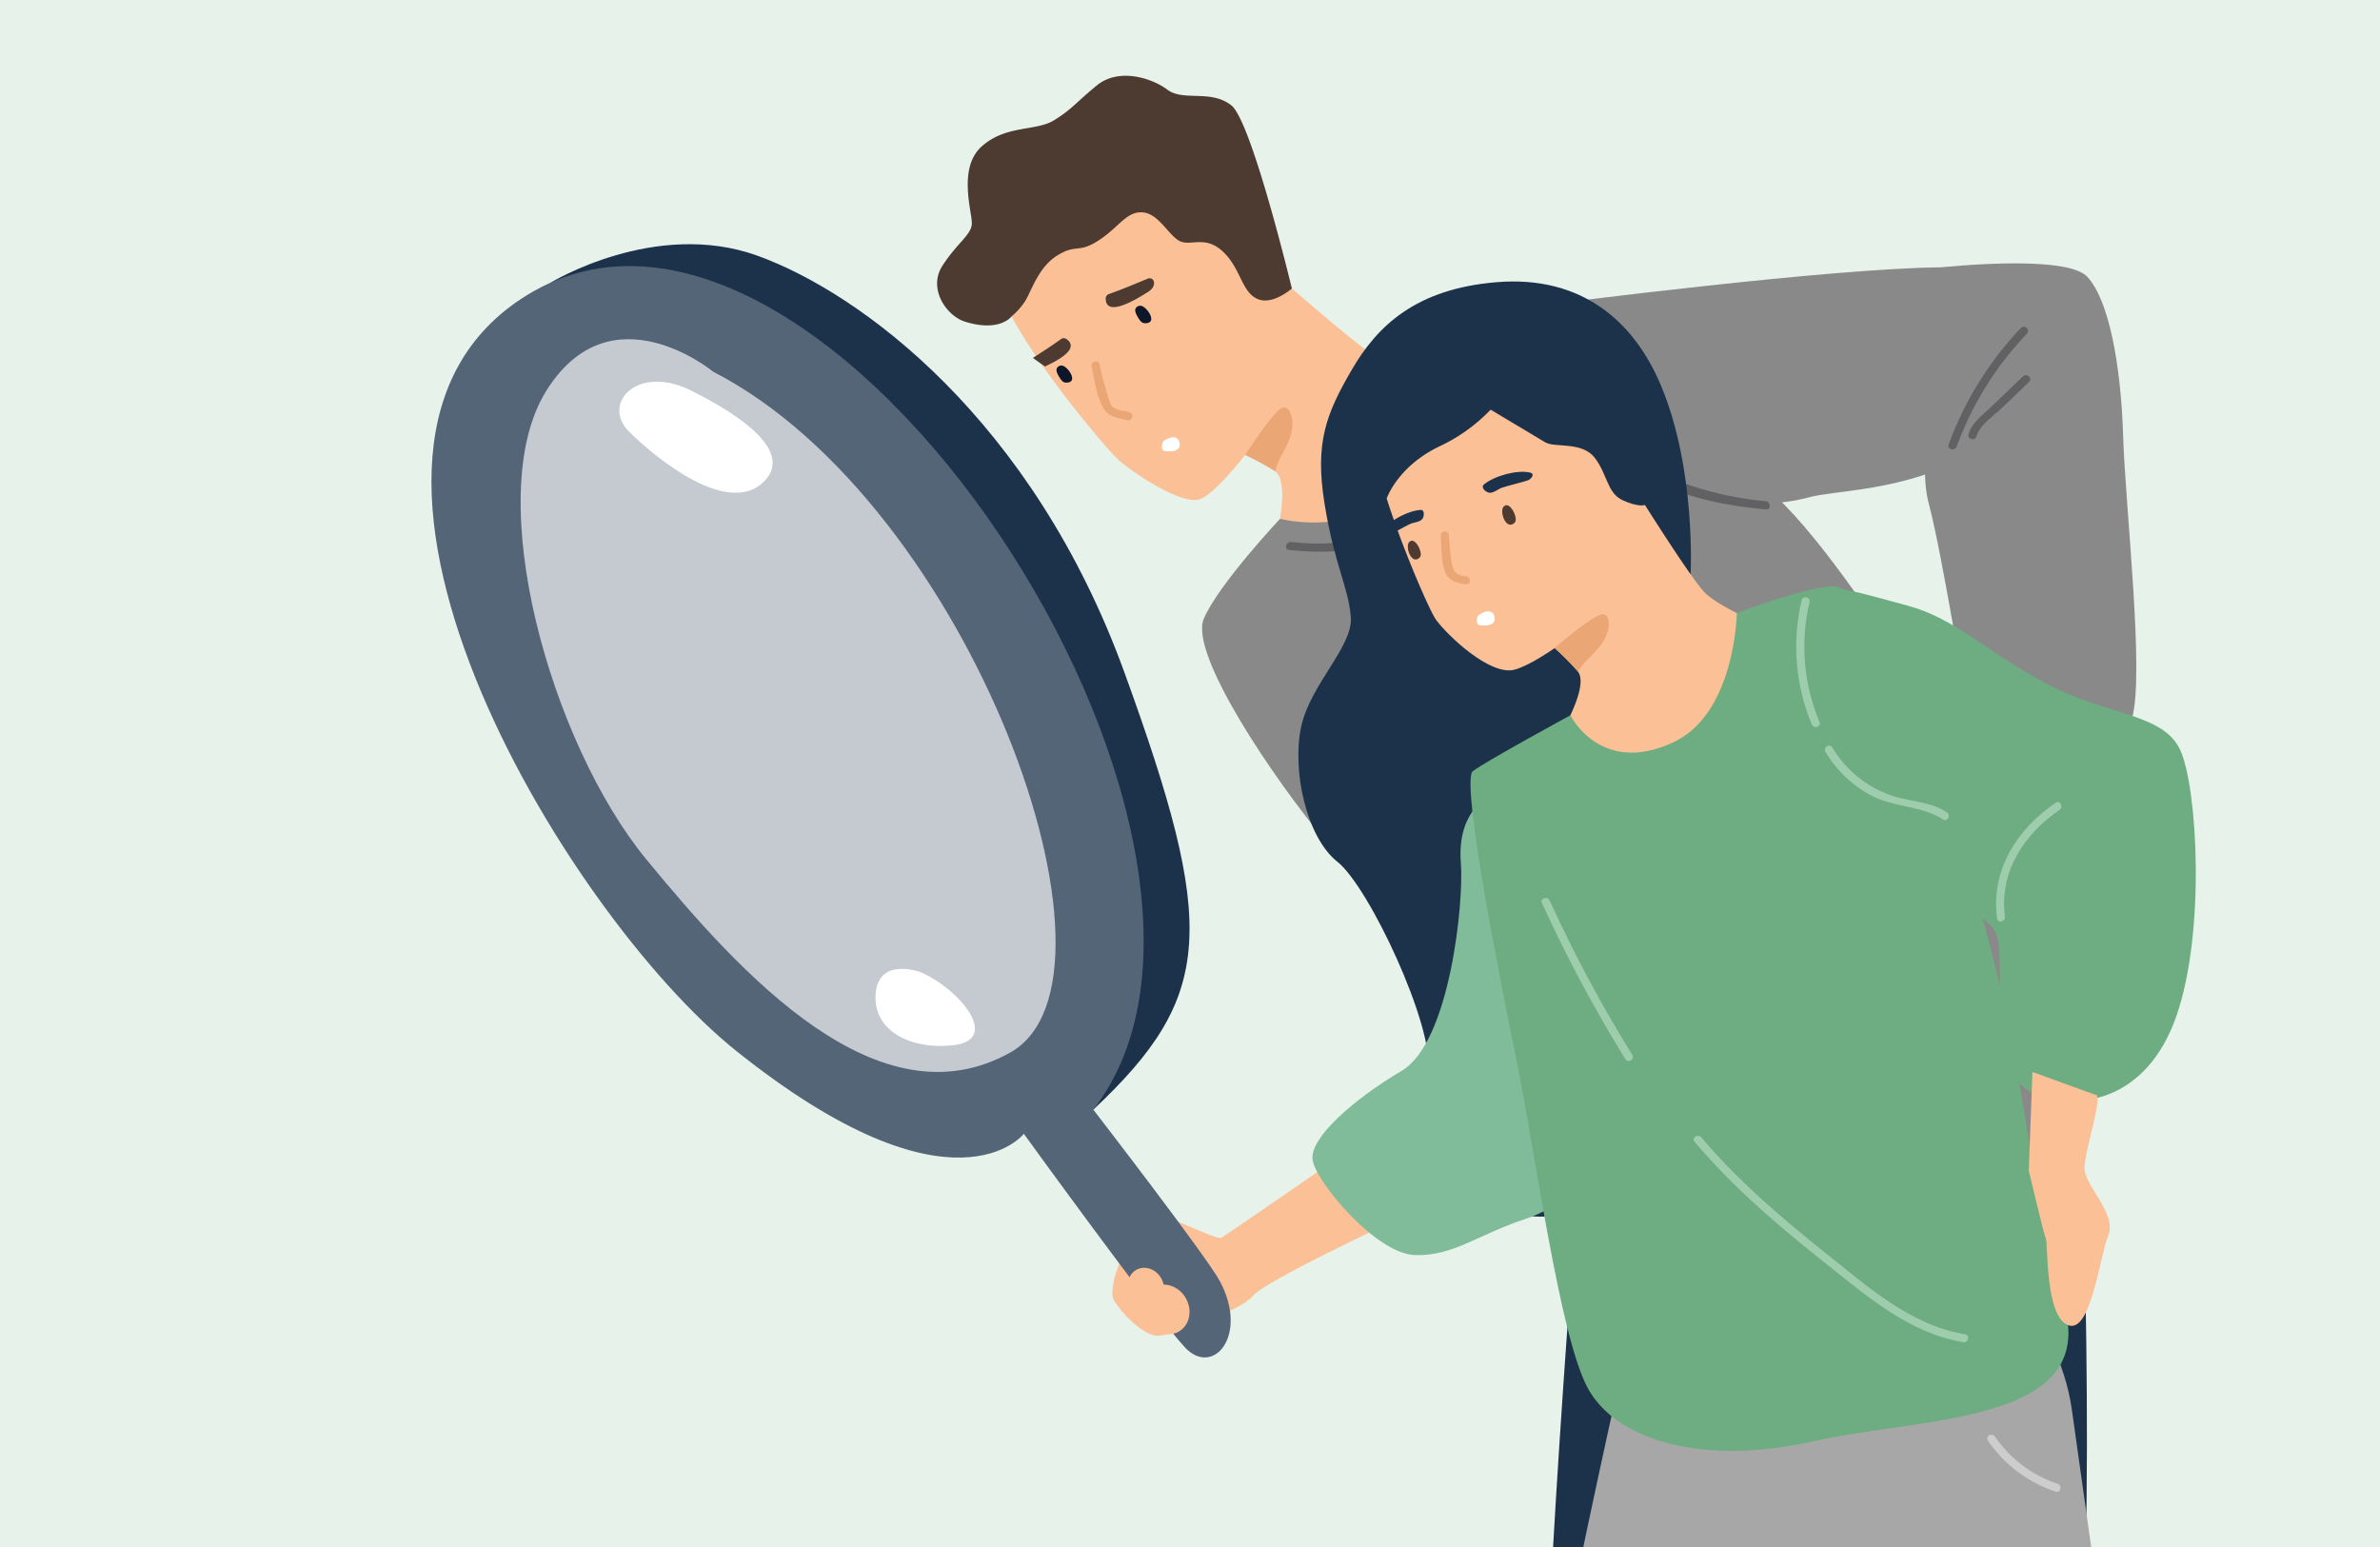 <svg xmlns="http://www.w3.org/2000/svg" xmlns:xlink="http://www.w3.org/1999/xlink" width="800" height="520" viewBox="0 0 800 520">
  <rect x="0" y="0" width="800" height="520" fill="#808080" stroke="none"/>
  <defs>
    <clipPath id="clip-path">
      <rect id="Rectangle_83" data-name="Rectangle 83" width="800" height="520" fill="#fff" stroke="#707070" stroke-width="1"/>
    </clipPath>
    <clipPath id="clip-Research_-_Prevalence_and_pathways">
      <rect width="800" height="520"/>
    </clipPath>
  </defs>
  <g id="Research_-_Prevalence_and_pathways" data-name="Research - Prevalence and pathways" clip-path="url(#clip-Research_-_Prevalence_and_pathways)">
    <rect width="800" height="520" fill="#fff"/>
    <rect id="Rectangle_64" data-name="Rectangle 64" width="800" height="520" fill="#e6f2ea"/>
    <g id="Mask_Group_7" data-name="Mask Group 7" clip-path="url(#clip-path)">
      <g id="Group_400" data-name="Group 400" transform="translate(145.022 25.477)">
        <path id="Path_1652" data-name="Path 1652" d="M5609.245,2183.834s35.053-21.474,69.492-9.061,92.472,54.933,123.409,140.222,30.378,108.436-10.506,146.819L5776.433,2324.8S5705.023,2182.429,5609.245,2183.834Z" transform="translate(-5569.163 -2114.302)" fill="#1c324b"/>
        <path id="Path_1653" data-name="Path 1653" d="M5548.759,2437.473l-3.833,51.24-29.443,3.89-4.132-58.232Z" transform="translate(-5022.007 -1645.932)" fill="#fbc095"/>
        <path id="Path_1654" data-name="Path 1654" d="M5587.251,2453.745s-10.836,2.692-16.122,1.98-11.4-6.055-14-5.736,2.592,21.795-5.735,26.014c-5.887,2.983-49.323,12.824-38.893,25.516,1.607,1.959,79.067-4.322,79.225-6.014s.505-7.472-3.614-22.539C5586.411,2466.729,5587.251,2453.745,5587.251,2453.745Z" transform="translate(-5063.791 -1618.19)" fill="#fbc095"/>
        <path id="Path_1655" data-name="Path 1655" d="M5619.156,2450.51s-10.836,2.689-16.122,1.981-11.4-6.059-14-5.74,2.591,21.8-5.738,26.014c-5.885,2.983-49.321,12.825-38.892,25.516,1.613,1.959,79.071-4.322,79.229-6.011s.5-7.475-3.614-22.542C5618.315,2463.491,5619.156,2450.51,5619.156,2450.51Z" transform="translate(-5184.31 -1623.945)" fill="#fbc095"/>
        <path id="Path_1656" data-name="Path 1656" d="M5580.563,2435.2l-1.8,50.971-30.828,3.421-4.134-58.232Z" transform="translate(-5143.958 -1651.288)" fill="#fbc095"/>
        <path id="Path_1657" data-name="Path 1657" d="M5537.755,2285.816s-13.5,167.725-11.245,212.122c1.852,36.359,14.928,153.781,15.612,175.991s.379,42.6,19.029,46.661,33.149-6.575,37.208-25.227,2.52-159.411,3.689-181.68,11.717-71.416,18.969-114.471c3.586-21.3,11.429-42.089,11.9-56.925s8.646-50.289,1.973-56.569S5537.755,2285.816,5537.755,2285.816Z" transform="translate(-5152.151 -1915.118)" fill="#1c324b"/>
        <path id="Path_1658" data-name="Path 1658" d="M5637.573,2273.821s6.209,152.657-1.582,210.332-3.4,110.342-4.084,148.342-8.227,85.477-14.819,101.427-29.491,18.413-39.068,14.17c-10.214-4.529-13.211-7.934-13.922-31.07s-5.012-127.683-4.05-144.388-4.712-187.025-19.165-207.611c-32.466-46.247-40.231-62.683-40.231-62.683Z" transform="translate(-5083.446 -1931.352)" fill="#1c324b"/>
        <path id="Path_1659" data-name="Path 1659" d="M5596.627,2207.131c.639,5.612,5.526,14.583,11.75,23.917.888,1.361,1.833,2.723,2.778,4.112,10.527,15.111,23.415,30.167,26.443,32.833,3.473,3.083,20.111,14.889,26.889,13s27.862-29.334,29.583-39.307,3.639-20.75,1.529-31.583c0,0-33.694-52.694-43.166-52.861-9.445-.139-18,1.917-32.584,11.5S5595.4,2195.992,5596.627,2207.131Z" transform="translate(-5406.37 -2138.613)" fill="#fbc095"/>
        <path id="Path_1660" data-name="Path 1660" d="M5613.947,2179.4a1.735,1.735,0,0,1,2.115-.969c1.809.516,5.146,5.283,1.735,5.763-1.461.206-2.018-.424-2.667-1.419C5614.64,2182.017,5613.6,2180.438,5613.947,2179.4Z" transform="translate(-5377.312 -2101.053)" fill="#0e172a"/>
        <path id="Path_1661" data-name="Path 1661" d="M5623.516,2186.613a1.7,1.7,0,0,1,2.063-.95c1.768.508,5.026,5.161,1.7,5.633-1.427.2-1.972-.416-2.6-1.389C5624.189,2189.168,5623.179,2187.621,5623.516,2186.613Z" transform="translate(-5413.346 -2088.192)" fill="#0e172a"/>
        <path id="Path_1662" data-name="Path 1662" d="M5616.2,2186.88c-.372-1.734,2.281-2.569,2.658-.816.743,3.458,1.615,6.883,2.7,10.25.4,1.236.83,3.406,1.936,4.253,1.237.95,3.872,1.23,5.378,1.583a1.391,1.391,0,0,1-.6,2.714c-2.788-.657-6.309-1.1-7.923-3.722C5617.943,2197.241,5617.149,2191.308,5616.2,2186.88Z" transform="translate(-5394.297 -2089.087)" fill="#eba675"/>
        <path id="Path_1663" data-name="Path 1663" d="M5614.762,2180.315c.049-.019.077-.055.127-.074,4.35-1.526,8.588-3.344,12.85-5.092a1.468,1.468,0,0,1,2.027,1.322c.156,1.336-.922,2.478-1.961,3.131-2.294,1.442-14.2,9.249-14.266,2.289A1.556,1.556,0,0,1,5614.762,2180.315Z" transform="translate(-5386.89 -2106.984)" fill="#4d3b32"/>
        <path id="Path_1664" data-name="Path 1664" d="M5623.616,2188.914c1.305.967,2.667,1.911,4.036,2.884,4.508-2.061,11.745-6.031,7.277-9.2a1.554,1.554,0,0,0-1.982.085c-.044.045-.106.039-.123.075C5629.833,2184.912,5626.718,2186.9,5623.616,2188.914Z" transform="translate(-5421.435 -2094.085)" fill="#4d3b32"/>
        <path id="Path_1665" data-name="Path 1665" d="M5589.326,2268.429l38.785,14.469,24.356-76.019s-21.465-1.711-28.3-5.742c-6.814-4.05-31.78-26.058-31.78-26.058l-15.8,57.5s1.533.647,3.849,1.734a93.975,93.975,0,0,1,9.825,5.322,1.609,1.609,0,0,1,.276.206C5596.493,2244.382,5589.326,2268.429,5589.326,2268.429Z" transform="translate(-5306.929 -2106.892)" fill="#fbc095"/>
        <path id="Path_1666" data-name="Path 1666" d="M5716.114,2222.019s-6.761,6.036-11.937,3.353-5.374-10.623-11.636-16.1-11.078-.77-14.947-3.68-6.709-8.961-11.952-9.167-7.762,5.133-14.626,9.537-7.328.9-13.925,5.08-8.794,12.844-11.078,15.9a25.3,25.3,0,0,1-4.147,4.5s-3.936,5.37-15.6,1.742c-6.29-1.959-12.616-11.142-7.57-18.878s9.67-10.311,9.841-14.036-4.874-18.727,3.351-26.027,18.184-4.969,24.332-8.789,7.255-5.914,14.353-11.7c7.355-6,18.395-2.526,23.744,1.475s14.626-.206,21.472,5.263S5716.114,2222.019,5716.114,2222.019Z" transform="translate(-5426.893 -2150.532)" fill="#4d3b32"/>
        <path id="Path_1667" data-name="Path 1667" d="M5596.8,2206.582a94.058,94.058,0,0,1,9.825,5.321,1.555,1.555,0,0,1,.276.206,17.168,17.168,0,0,1,1.079-3.245c1.357-3.042,3.181-5.558,4.206-9.128,1.45-5.053-.389-10.722-3.566-8.6C5605.434,2193.3,5596.8,2206.582,5596.8,2206.582Z" transform="translate(-5323.292 -2079.155)" fill="#eba675"/>
        <path id="Path_1668" data-name="Path 1668" d="M5580.643,2201.461s-5.2,32.71-19.222,43.793-34.426,5.842-34.426,5.842-20.512,21.781-25.608,33.516,23.525,53.934,40.839,74.708,40.812,20.98,54.259,47.434,19.246,68.735,33.51,80.8,59.612,25.65,94.931,14.376,51.972-27.069,66.4-40.017,1.292-63.5-4.657-76.283-65.755-120.261-96.154-144.8-50.067-61.819-64.464-63.05S5580.643,2201.461,5580.643,2201.461Z" transform="translate(-5241.757 -2102.168)" fill="#898989"/>
        <path id="Path_1669" data-name="Path 1669" d="M5503.9,2186.069s93.75-12.119,131.261-12.358,44,7.489,37.289,15.194-17.632,44.278-36.842,52.17-37.264,7.781-45.319,9.958c-25.032,6.772-59.169-3.752-66.378-12.211S5503.9,2186.069,5503.9,2186.069Z" transform="translate(-5127.313 -2109.335)" fill="#898989"/>
        <path id="Path_1670" data-name="Path 1670" d="M5509.565,2226.932s1.274,11.375.493,16.114-17.333,23.772-12.354,35.2,13.966,26.5,23.036,26.158,29.627-20.828,29.084-33.317c-.318-7.313-10.276-17.88-10.364-20.821s.449-15.465.449-15.465Z" transform="translate(-4982.591 -2014.71)" fill="#fbc095"/>
        <path id="Path_1671" data-name="Path 1671" d="M5501.014,2214.9s-9.77,21.3-5.05,39.214,11.668,63.331,14.027,72.289,11.4,1.733,27.6,8.881,22.176,5.8,26.588-8.923-2.173-70.8-2.917-95.094-4.879-45.847-12.065-53.544-48.73-3.166-48.73-3.166Z" transform="translate(-4992.624 -2110.179)" fill="#898989"/>
        <path id="Path_1672" data-name="Path 1672" d="M5539.236,2181.25c.166-1.756,2.944-1.861,2.774-.083-3.691,38.761,36.194,57.319,68.648,60.169,1.757.156,1.864,2.933.084,2.778-18-1.581-36.239-6.064-50.671-17.461C5546.345,2215.814,5537.552,2198.917,5539.236,2181.25Z" transform="translate(-5162.164 -2098.353)" fill="#616163"/>
        <path id="Path_1673" data-name="Path 1673" d="M5507.852,2220.486a112.272,112.272,0,0,1,24.3-39.164,1.39,1.39,0,0,1,2.024,1.9,108.96,108.96,0,0,0-23.626,37.921C5509.943,2222.8,5507.235,2222.17,5507.852,2220.486Z" transform="translate(-4997.846 -2096.561)" fill="#616163"/>
        <path id="Path_1674" data-name="Path 1674" d="M5507.564,2206.622c1.041-3.805,4.557-6.272,7.294-8.9l11.024-10.569c1.29-1.233,3.317.664,2.024,1.9l-9.021,8.647c-2.736,2.623-7.587,5.794-8.622,9.575C5509.793,2209,5507.093,2208.355,5507.564,2206.622Z" transform="translate(-4990.902 -2086.135)" fill="#616163"/>
        <path id="Path_1675" data-name="Path 1675" d="M5578.214,2241.926c13.479,1.395,29.4.689,38.574-10.8,9.285-11.625,13.475-28.388,15.488-42.818.247-1.768,2.946-1.107,2.7.655-2.175,15.578-7.131,36.163-19.191,47.313-10.16,9.394-25.277,9.689-38.229,8.348C5575.787,2244.44,5576.458,2241.742,5578.214,2241.926Z" transform="translate(-5289.265 -2085.225)" fill="#616163"/>
        <path id="Path_1676" data-name="Path 1676" d="M5546.708,2253.8c9.548,9.748,26.871,11.005,39.606,13.6q21.788,4.437,43.811,7.55c1.768.252,1.106,2.95-.654,2.7q-24.68-3.534-49.09-8.645c-12-2.539-26.552-3.972-35.577-13.18C5543.555,2254.55,5545.455,2252.522,5546.708,2253.8Z" transform="translate(-5196.209 -1967.669)" fill="#4e9aa0"/>
        <path id="Path_1677" data-name="Path 1677" d="M5513.336,2264.488q25.5-.346,50.873-2.783c1.78-.173,1.86,2.606.086,2.775q-25.38,2.437-50.871,2.786A1.391,1.391,0,0,1,5513.336,2264.488Z" transform="translate(-5040.751 -1952.904)" fill="#4e9aa0"/>
        <path id="Path_1678" data-name="Path 1678" d="M5504.955,2289.636c3.551,10.472,17.01,16.758,26.431,20.986,1.63.73.3,3.169-1.327,2.438-10.078-4.52-23.945-11.353-27.759-22.606C5501.724,2288.757,5504.38,2287.944,5504.955,2289.636Z" transform="translate(-4980.012 -1904.894)" fill="#a7a7a7"/>
        <path id="Path_1679" data-name="Path 1679" d="M5508.436,2658.27c3.106-12.912,3.721-25.656,3.613-38.892-.211-26.069.639-52.136,1.327-78.192,1.357-51.313,4.218-102.372,7.984-153.555,2.178-29.575,3.172-59.388-2.568-88.644-.343-1.739,2.311-2.572,2.652-.818,9.815,50.007,1.027,101.493-1.809,151.785-2.943,52.2-4.657,104.685-4.849,156.974-.05,13.661.852,27.506-1.351,41.05-2.305,14.186-7.657,27.656-7.327,42.214a1.391,1.391,0,0,1-2.778.086C5503.082,2679.289,5505.885,2668.872,5508.436,2658.27Z" transform="translate(-4976.896 -1889.793)" fill="#1b4b53"/>
        <path id="Path_1680" data-name="Path 1680" d="M5664.75,2280.365c-.627.8-41.719,29.027-43.3,29.947s-19.047-8.186-20.911-7.316c-11.737,5.477-17.431,24.319-15.27,28.17s10.045,12.611,15.4,12.061,27.612-8.581,31.381-13.394,46.55-24.814,46.55-24.814Z" transform="translate(-5355.93 -1919.718)" fill="#fbc095"/>
        <path id="Path_1681" data-name="Path 1681" d="M5628.992,2501.96c-2.3,3.938-.385,15.06-.674,22.555-.084,3.023-.547,5.439-1.776,6.553-4.7,4.319-35.781,7.1-49.442,7.491-18.585.562-16.807-7.76-10.939-12.186,2.262-1.678,7.768-4.483,13.909-7.642,9.839-5.091,21.265-11.124,23.45-15.167,3.542-6.608,14.017-76.988,14.017-76.988l38.006,1.292S5632.172,2496.432,5628.992,2501.96Z" transform="translate(-5269.831 -1659.789)" fill="#fbc095"/>
        <path id="Path_1682" data-name="Path 1682" d="M5581.819,2309.63s-19.012,85.18-23.722,116.676-18.586,92.641-21.415,120.652c-1.724,17.1-18.839,80.413-5.772,98.868s34.892,5.92,42.054-1.883,25-65.047,30.5-78.894,40.369-114.022,49.251-136.861,13.909-52.311,16.272-65.335-12.324-52.495-12.324-52.495Z" transform="translate(-5183.268 -1867.692)" fill="#a7a7a7"/>
        <path id="Path_1683" data-name="Path 1683" d="M5517.958,2496.987c1.2,4.4,8.409,9.967,12.736,16.092,15.974,22.633,12.907,32.644-5.857,31.206-16.063-1.231-23.361-24.908-25.057-35.6-1.416-8.891-37.972-68.447-37.972-68.447l30.489-22.725S5516.012,2489.876,5517.958,2496.987Z" transform="translate(-4876.638 -1675.902)" fill="#fbc095"/>
        <path id="Path_1684" data-name="Path 1684" d="M5496.921,2413.759s55.484,136.927,60.721,147.574,42.426,81.75,55.534,85.921,31.193-2.077,35.609-9.755-14.237-74.85-25.328-94.756-27.972-108.238-30.8-125.793-9.9-68.147-12.452-86.491-11.072-28.748-11.072-28.748l-70.161,12.664s-23.014,4.417-21.358,16.6S5496.921,2413.759,5496.921,2413.759Z" transform="translate(-5028.755 -1881.768)" fill="#a7a7a7"/>
        <path id="Path_1685" data-name="Path 1685" d="M5673.143,2273.837s1.9-35.105-9.94-63.385c-9.1-21.733-26.75-37.145-55.279-34.794-27.141,2.236-40.117,14.716-48.64,29.381s-12.511,24.333-9.209,44.944,8.064,28.231,8.854,38.219-13.614,22.534-16.708,36.955,1.658,36.989,12.233,45.356,32.42,54.994,30.541,70.38,3.279,29.1,7.241,35.381,20.37,15.747,36.227,13,65.019-51.535,65.019-51.535Z" transform="translate(-5249.894 -2106.283)" fill="#1c324b"/>
        <path id="Path_1686" data-name="Path 1686" d="M5554.388,2212.741c-2.745,14.981,17.79,62.789,21.347,68.527,2.383,3.845,16.288,17.967,25.339,17.553,6.869-.314,30.569-17.533,34.975-26.391s9.208-18.42,10.272-29.175c0,0-16.816-58.825-25.635-61.631s-17.4-3.264-33.76,1.639S5556.368,2201.944,5554.388,2212.741Z" transform="translate(-5238.417 -2098.967)" fill="#fbc095"/>
        <path id="Path_1687" data-name="Path 1687" d="M5539.9,2287.624l32.3,24.431,44.14-64.428s-19.639-7.619-24.916-13.314c-5.254-5.7-22.486-33.33-22.486-33.33l-30.928,49.469s1.256,1.039,3.123,2.7a92.782,92.782,0,0,1,7.716,7.742,1.472,1.472,0,0,1,.2.271C5553.355,2267.09,5539.9,2287.624,5539.9,2287.624Z" transform="translate(-5163.633 -2060.843)" fill="#fbc095"/>
        <path id="Path_1688" data-name="Path 1688" d="M5558.5,2226.994a92.712,92.712,0,0,1,7.716,7.742,1.47,1.47,0,0,1,.2.271,17.151,17.151,0,0,1,1.921-2.741c2.125-2.47,4.543-4.317,6.5-7.375,2.774-4.331,2.64-10.158-.935-9.058C5570.32,2216.97,5558.5,2226.994,5558.5,2226.994Z" transform="translate(-5181.009 -2034.68)" fill="#eba675"/>
        <path id="Path_1689" data-name="Path 1689" d="M5583.755,2220.711c-4.449-.308-4.564-2.906-5.025-6.5-.311-2.422-.53-4.853-.692-7.289a1.359,1.359,0,0,0-2.714.12c.26,3.9.14,8.85,1.577,12.522,1.063,2.719,4.347,3.678,6.977,3.858C5585.619,2223.544,5585.483,2220.827,5583.755,2220.711Z" transform="translate(-5236.062 -2052.502)" fill="#eba675"/>
        <path id="Path_1690" data-name="Path 1690" d="M5610.476,2205.917a57.687,57.687,0,0,1-22.56,19.373c-14.657,6.778-18.349,17.836-18.349,17.836l-7.321-6.483-1.279-28.505,23.766-23.167s24.172-6.524,25.548-6.586,27.13,5.586,27.13,5.586Z" transform="translate(-5248.483 -2101.018)" fill="#1c324b"/>
        <path id="Path_1691" data-name="Path 1691" d="M5628.226,2241.085s-33.907-4.247-31.468,27.07c1.015,13.005-3.658,60.094-19.882,69.7s-30.9,22.527-29.973,29.841,21.372,31.753,34.432,32.111,20.923-6.842,37.535-12.292,43.709-31.225,48.462-39.514,10.847-35.741,9.582-50.43-.935-23.781,1.335-32.488-1.929-20.805-13.82-29.089S5628.226,2241.085,5628.226,2241.085Z" transform="translate(-5250.73 -2003.407)" fill="#81bc9a"/>
        <path id="Path_1692" data-name="Path 1692" d="M5609.816,2243.842s-2.364.786-7.572-1.662-5.041-8.8-9.37-14.3-13.415-3.215-16.561-5.115-23.049-13.783-23.049-13.783l23.526-21.431s13.9-8.58,13.9-8.344,6.832.614,8.648,3.253,13.184,28.653,12.889,33.428S5609.816,2243.842,5609.816,2243.842Z" transform="translate(-5201.914 -2099.554)" fill="#1c324b"/>
        <path id="Path_1693" data-name="Path 1693" d="M5536.452,2255.647s10.03,20.475,34.517,9.136c20.989-9.719,21.438-43.5,21.438-43.5s23.815-9.05,32.431-8.967,21.843,22.072,28,38.117,23.5,74.3,30.392,106.633,11.319,76.066,17.484,91.707c17.9,45.445-44.665,42.353-82.212,50.836s-66.744-.186-76.254-17.894-17.75-80.286-24.045-110.907c-6.463-31.456-17.616-88.62-14.9-95.975C5503.846,2273.378,5536.452,2255.647,5536.452,2255.647Z" transform="translate(-5153.615 -2040.694)" fill="#6dad81"/>
        <path id="Path_1694" data-name="Path 1694" d="M5621.121,2356.417c-9.884,28.328-32.729,32.327-48.3,25.737s-8.894-44.378-12.132-53.031-18.576-10.459-33.756-15.672-39.453-9.911-39.453-9.911l12.649-90.128c4.649-2.51,14.482.65,30.606,5s26.069,15.225,46.436,26.111,39.453,9.927,45.241,22.428S5631.005,2328.087,5621.121,2356.417Z" transform="translate(-5034.594 -2040.326)" fill="#6dad81"/>
        <path id="Path_1695" data-name="Path 1695" d="M5460.319,2463.57s6.871,12.022,19.349,9.694c14.592-2.725,8.487-19.947,8.487-19.947s7.756,12.406,10.383,21.166c6,19.975-8.414,24.722-15.924,18.937C5464.149,2479.208,5460.319,2463.57,5460.319,2463.57Z" transform="translate(-4831.461 -1612.25)" fill="#fbc095"/>
        <path id="Path_1696" data-name="Path 1696" d="M5527.478,2331.462a41.44,41.44,0,0,1-21.094-15.906c-.991-1.435-3.28.031-2.284,1.476a44.508,44.508,0,0,0,22.773,17.082C5528.531,2334.667,5529.122,2332.012,5527.478,2331.462Z" transform="translate(-4980.881 -1858.201)" fill="#cdcdce"/>
        <path id="Path_1697" data-name="Path 1697" d="M5540.3,2430.589q-25.164-19.233-51.039-37.491c-1.413-1-3.262,1-1.834,2.005q25.875,18.259,51.036,37.492C5539.847,2433.65,5541.692,2431.653,5540.3,2430.589Z" transform="translate(-4946.171 -1719.788)" fill="#be99b2"/>
        <path id="Path_1698" data-name="Path 1698" d="M5489.6,2415.017q-3.535-2.535-7.075-5.061c-1.408-1.009-3.256.989-1.834,2.006q3.54,2.528,7.077,5.061C5489.18,2418.027,5491.028,2416.033,5489.6,2415.017Z" transform="translate(-4876.796 -1689.829)" fill="#be99b2"/>
        <path id="Path_1699" data-name="Path 1699" d="M5540.787,2255.575a65.3,65.3,0,0,1-3.349-40.325,1.361,1.361,0,0,0-2.651-.606,67.927,67.927,0,0,0,3.417,41.77C5538.864,2258.016,5541.459,2257.2,5540.787,2255.575Z" transform="translate(-5074.203 -2038.36)" fill="#9ecdad"/>
        <path id="Path_1700" data-name="Path 1700" d="M5558.364,2254.019c-5.874-3.889-13.261-3.539-19.724-6.069a37.3,37.3,0,0,1-18.781-15.736c-.9-1.5-3.18-.028-2.284,1.475a39.265,39.265,0,0,0,15.4,14.672c7.551,4.022,17.155,3.449,24.124,8.064C5558.562,2257.391,5559.812,2254.977,5558.364,2254.019Z" transform="translate(-5048.978 -2006.437)" fill="#9ecdad"/>
        <path id="Path_1701" data-name="Path 1701" d="M5525.065,2241.041c-12,8.245-20.316,20.875-18.361,35.917.225,1.723-2.424,2.339-2.648.605-2.124-16.317,6.661-29.939,19.747-38.927C5525.243,2237.646,5526.49,2240.063,5525.065,2241.041Z" transform="translate(-4977.801 -1994.318)" fill="#9ecdad"/>
        <path id="Path_1702" data-name="Path 1702" d="M5586.068,2302.745a469.161,469.161,0,0,1-27.761-51.872c-.717-1.572-3.312-.755-2.587.839a475.571,475.571,0,0,0,28.063,52.509C5584.7,2305.709,5586.987,2304.237,5586.068,2302.745Z" transform="translate(-5182.431 -1973.65)" fill="#9ecdad"/>
        <path id="Path_1703" data-name="Path 1703" d="M5606.271,2345.522c-18.407-3.045-32.818-16.078-46.935-27.333-14.893-11.877-29.418-24.258-41.73-38.869-1.111-1.32-3.408.139-2.28,1.475,13,15.43,28.338,28.417,44.1,40.925,13.932,11.058,28.132,23.458,46.243,26.456C5607.386,2348.458,5608,2345.808,5606.271,2345.522Z" transform="translate(-5090.752 -1922.499)" fill="#9ecdad"/>
        <path id="Path_1704" data-name="Path 1704" d="M5499.131,2271.074l-1.241,33.156s4.766,20.025,5.687,23-.154,25.892,7.524,28.947,10.515-22.758,13.5-30.105-7.864-16.65-7.965-22.581,6.629-24.98,3.626-24.766C5520.087,2278.738,5499.131,2271.074,5499.131,2271.074Z" transform="translate(-4960.976 -1936.235)" fill="#fbc095"/>
        <path id="Path_1705" data-name="Path 1705" d="M5826.744,2457.106s38.241,49.528,42.606,57.778c9.688,18.33-2.4,32.142-11.773,22.183s-54.19-71.841-54.19-71.841-23.56,30.583-96.654-27.845c-58.018-46.377-152.555-203.649-70.222-254.135C5736.433,2121.977,5896.065,2367.876,5826.744,2457.106Z" transform="translate(-5604.266 -2109.596)" fill="#546578"/>
        <path id="Path_1706" data-name="Path 1706" d="M5690.2,2193.35s-34.628-28.633-56.328,6.739,1.766,118.167,33.824,157.158,78.159,89.644,122.339,64.921S5776.56,2237.71,5690.2,2193.35Z" transform="translate(-5595.469 -2093.863)" fill="#c5cad1"/>
        <path id="Path_1707" data-name="Path 1707" d="M5684.742,2191c8.854,4.486,35.184,18.514,23.59,30.1-11.9,11.9-35.726-7.235-45.337-16.732S5666.017,2181.027,5684.742,2191Z" transform="translate(-5596.543 -2084.727)" fill="#fff"/>
        <path id="Path_1708" data-name="Path 1708" d="M5650.4,2259.711s-14.265-5.336-15.15,7.38,12.461,18.853,26.319,17.158C5677.256,2282.331,5663.853,2265.661,5650.4,2259.711Z" transform="translate(-5485.952 -1958.411)" fill="#fff"/>
        <path id="Path_1709" data-name="Path 1709" d="M5581.3,2208.237a1.572,1.572,0,0,1,1.053-1.405c1.75-.481,3.775,3.811,3.136,5.222a1.9,1.9,0,0,1-1.023.912C5582.55,2213.773,5580.965,2210.309,5581.3,2208.237Z" transform="translate(-5253.053 -2050.509)" fill="#4d3b32"/>
        <path id="Path_1710" data-name="Path 1710" d="M5569.819,2204a1.638,1.638,0,0,1,1.1-1.464c1.824-.5,3.932,3.972,3.267,5.442a1.973,1.973,0,0,1-1.063.95C5571.118,2209.768,5569.465,2206.16,5569.819,2204Z" transform="translate(-5209.837 -2058.151)" fill="#4d3b32"/>
        <path id="Path_1711" data-name="Path 1711" d="M5583.543,2198.686c-4.423-.953-11.929,1.139-15.416,4.019-1.25,1.033.714,2.67,1.771,2.781,1.468.156,2.924-1.211,4.238-1.677,1.816-.65,6.943-1.842,8.761-2.493C5583.921,2200.953,5585.557,2199.12,5583.543,2198.686Z" transform="translate(-5214.339 -2065.338)" fill="#1c324b"/>
        <path id="Path_1712" data-name="Path 1712" d="M5580.893,2206.941c.344,1.155.688,2.333,1.056,3.528,1.864-.992,4.055-2.231,5.149-2.717,1.218-.528,3.1-.547,4.017-1.622.648-.769.931-3.184-.607-3.061C5587.665,2203.25,5583.854,2204.852,5580.893,2206.941Z" transform="translate(-5258.059 -2057.141)" fill="#1c324b"/>
        <g id="Group_398" data-name="Group 398" transform="translate(351.352 180.022)">
          <path id="Path_1713" data-name="Path 1713" d="M5573.562,2220.058c1.478.058,2.9.161,4.137-.719,1.118-.8.731-3.178-.414-3.745-1.343-.669-2.961.116-4.135.853-1.091.683-1.266,3.547.412,3.611Z" transform="translate(-5572.315 -2215.34)" fill="#fff"/>
        </g>
        <g id="Group_399" data-name="Group 399" transform="translate(245.497 121.505)">
          <path id="Path_1714" data-name="Path 1714" d="M5611.669,2198.992c1.482.056,2.9.161,4.138-.723,1.116-.794.731-3.174-.414-3.744-1.345-.667-2.961.119-4.135.855-1.092.683-1.268,3.545.411,3.611Z" transform="translate(-5610.423 -2194.273)" fill="#fff"/>
        </g>
        <ellipse id="Ellipse_4" data-name="Ellipse 4" cx="8.574" cy="7.64" rx="8.574" ry="7.64" transform="translate(244.608 425.926) rotate(-120)" fill="#fbc095"/>
        <ellipse id="Ellipse_5" data-name="Ellipse 5" cx="6.616" cy="5.896" rx="6.616" ry="5.896" transform="translate(238.385 415.793) rotate(-120)" fill="#fbc095"/>
      </g>
    </g>
  </g>
</svg>
